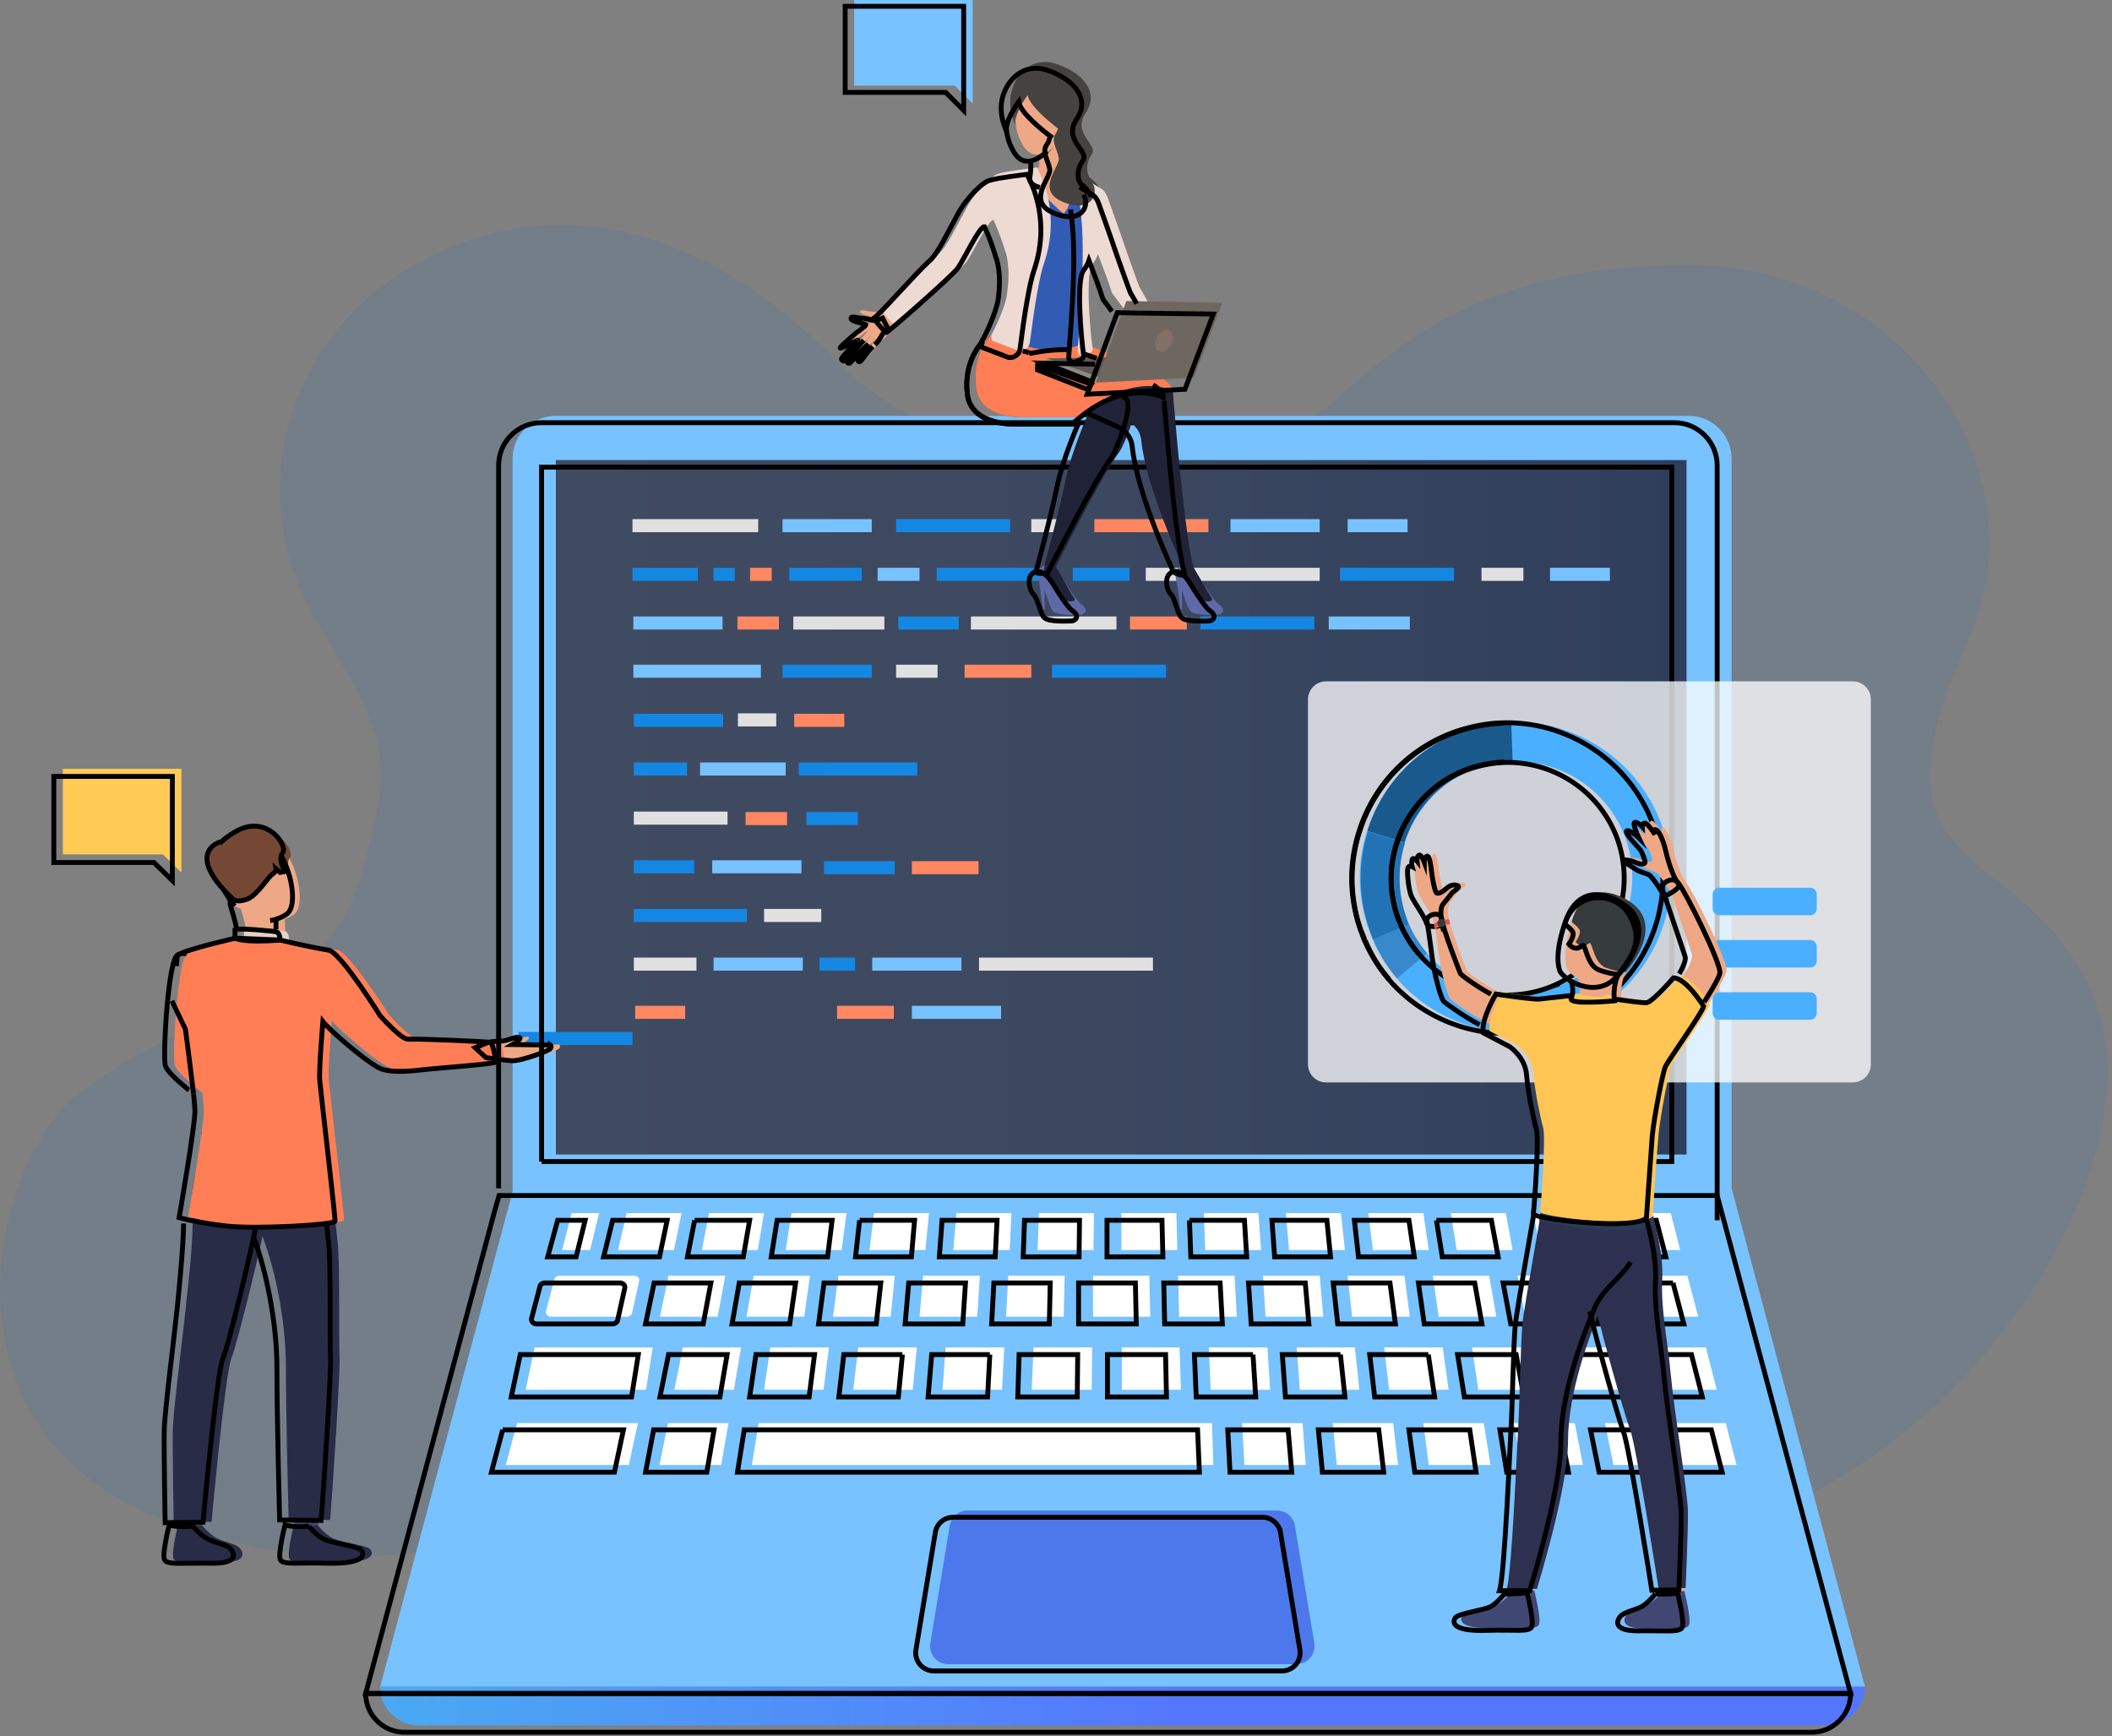 <svg xmlns="http://www.w3.org/2000/svg" width="433" height="356" fill="none"><rect width="100%" height="100%" fill="#808080" stroke="none"/><path opacity=".15" d="M94.69 49.833c38.194-14.171 69.04 15.675 79.632 27.098 34.781 26.461 61.257 30.005 90.202 12.203 15.609-9.6 29.134-34.855 82.098-34.812 42.944.034 72.992 41.715 56.719 77.446-22.944 50.379 11.229 39.05 25.708 72.165 20.48 46.84-66.449 155.704-152.287 94.479-78.478-55.975-159.347 51.874-247.651 11.268-43.188-19.859-30.21-72.824-12.337-86.01 25.216-18.603 48.995-17.73 56.816-42.955 7.827-25.245 5.759-29.682-9.023-53.997-14.982-24.642-7.107-63.072 30.122-76.885z" fill="#2D73B4"></path><path d="M105.184 270.336H355.01V94.054c0-4.804-3.881-8.777-8.778-8.777H113.869c-4.804 0-8.777 3.88-8.777 8.777v176.282h.092z" fill="#78C2FF"></path><path d="M113.961 236.706h231.81V94.331h-231.81v142.375z" fill="url(#paint0_linear)"></path><path d="M129.668 211.575h-23.375v2.68h23.375v-2.68z" fill="#1487E3"></path><path d="M43.467 201.782s-1.016 14.782 1.848 16.63c1.848 1.109 9.054 4.897 8.87 5.544-.185.739-4.066 6.282-4.066 6.282s-13.858-9.146-14.32-12.011c-.462-2.771.646-21.711 2.587-22.543 1.385-.647 2.217-.092 3.972 1.201 2.495 1.848 1.11 4.897 1.11 4.897z" fill="#FF7E55"></path><path d="M41.804 309.694s-.462 2.957-.462 3.419c-.092.462-4.804-.277-4.804-.277l-.37-3.604c0 .093 5.082 0 5.636.462z" fill="#424773"></path><path d="M41.434 312.743s1.479 1.848 2.957 2.587c1.478.832 3.788 1.109 4.62 1.941.646.554 2.31 3.141-3.789 3.049-6.005-.093-8.961.369-9.608-.647-.647-1.016.924-7.207.924-7.207s1.386.555 4.897.277z" fill="#292C47"></path><path d="M65.64 309.694s-.461 2.957-.461 3.419c-.092.462-4.804-.277-4.804-.277l-.37-3.604c-.092.093 4.99 0 5.636.462z" fill="#424773"></path><path d="M65.179 312.743s1.478 1.848 2.956 2.587c1.479.832 6.837 1.479 7.669 2.218.647.554 1.663 2.956-6.837 2.772-6.005-.185-8.962.369-9.609-.647-.646-1.016.924-7.207.924-7.207s1.386.647 4.897.277zM43.56 232.64s-4.435 7.114-4.158 13.489c.37 6.375-.37 13.305-1.109 19.957-.739 7.484-2.771 23.005-2.864 26.978-.092 3.973.185 19.033.185 19.033l7.76-.093s2.772-30.396 4.066-33.538c1.293-3.141 6.837-25.962 7.022-28.456.184-2.495-10.903-17.37-10.903-17.37z" fill="#292C47"></path><path d="M67.027 233.564s1.755 17.462 2.217 21.343c.462 3.88.185 20.972.37 23.374.185 2.495-1.479 28.364-1.94 33.354l-8.5-.093s-.555-20.973-.555-31.228c0-10.163-2.587-22.081-5.636-28.826-2.956-6.745-9.885-6.929-11.733-19.402 0 .185 23.282-2.495 25.777 1.478z" fill="#292C47"></path><path d="M48.271 172.771s5.36-3.511 9.055.277c3.695 3.788 5.543 12.75 2.864 14.506-2.68 1.755-7.207 2.217-9.424-.185-2.125-2.402-4.435-6.098-4.99-8.777-.554-2.68 1.11-4.712 2.495-5.821z" fill="#EEA886"></path><path d="M58.434 188.2s-.092 3.696.37 4.528c.37.831-7.76.831-7.76.831s-.647-4.342-1.941-8.038c-1.293-3.696 9.331 2.679 9.331 2.679z" fill="#EEA886"></path><path d="M49.288 185.428s.739.739 2.956-.092c2.125-.924 4.158-4.527 5.082-5.082.831-.554.739-1.108.739-1.108l.831.739 1.017-.185s-1.571-2.495-.462-3.88c1.108-1.386-3.419-8.316-10.07-4.066 0 0-5.175 2.865-4.25 5.913.83 3.142 2.494 6.56 4.157 7.761z" fill="#754836"></path><path d="M59.266 192.636s0-1.479-.74-1.663c-.646-.185-7.575-.832-8.5-.462v1.755s1.664 1.016 9.24.37z" fill="#E2D2CA"></path><path d="M57.51 178.13c-.277-.462-1.94-1.663-2.032 0-.093 1.756 1.663 3.603 2.31 3.234.739-.37.37-2.033-.277-3.234z" fill="#EEA886"></path><path d="M46.7 173.695s-7.575 2.033 2.218 11.457l-2.217-11.457z" fill="#754836"></path><path d="M48.087 185.798c-1.756-2.309-3.326-5.173-3.788-7.298-.555-2.68 1.108-4.712 2.494-5.821 0 0 5.359-3.511 9.054.277 3.696 3.788 5.544 12.75 2.865 14.505-.924.647-2.125 1.109-3.327 1.294" fill="#EEA886"></path><path d="M48.087 185.798c-1.756-2.309-3.326-5.173-3.788-7.298-.555-2.68 1.108-4.712 2.494-5.821 0 0 5.359-3.511 9.054.277 3.696 3.788 5.544 12.75 2.865 14.505-.924.647-2.125 1.109-3.327 1.294" stroke="#000" stroke-miterlimit="10"></path><path d="M47.81 184.413s.739.739 2.956-.093c2.125-.924 4.158-4.527 5.081-5.081.832-.555.74-1.109.74-1.109l.831.739 1.016-.185s-1.57-2.494-.462-3.88c1.11-1.386-3.418-8.315-10.07-4.065 0 0-5.174 2.864-4.25 5.913.831 3.141 2.494 6.467 4.157 7.761z" fill="#754836" stroke="#000" stroke-miterlimit="10"></path><path d="M45.223 172.586s-7.576 2.033 2.217 11.457l-2.217-11.457z" fill="#754836"></path><path d="M45.223 172.586s-7.576 2.033 2.217 11.457" stroke="#000" stroke-miterlimit="10"></path><path d="M114.701 214.163l-7.761-.093c.646-.369 1.755-1.108 1.478-1.385-.37-.462-2.495.554-3.419.646-.831.093-2.217 0-3.233.37l-2.495 1.016 2.218 2.033s4.065.554 5.266.646c1.94.093 7.853-2.125 7.946-2.494.277-.554 0-.739 0-.739z" fill="#EEA886"></path><path d="M69.337 194.761c-4.897-.832-10.164-2.125-10.164-2.125l-9.146-.37s-8.408 1.848-11.734 3.326c-.277.185-.277 7.484-1.201 9.424l2.772 5.821s1.57 11.549 1.94 16.63c.185 2.31-3.234 21.989-3.234 21.989s3.696 1.109 9.978 1.756c6.283.646 21.897-.278 21.99-1.017.092-.739-3.05-27.532-3.142-28.918-.184-2.125.647-12.011.647-12.011 1.201 1.571 8.038 7.576 11.364 9.424 2.402 1.386 8.223.554 9.886.37 3.696-.37 13.951-1.109 14.136-1.479.185-.185-.555-3.973-1.017-4.065-.369-.092-13.581-.739-16.907-.647-1.386.093-5.728-4.804-5.728-4.804s-7.669-12.103-10.44-13.304z" fill="#FF7E55"></path><path d="M38.293 223.124c-2.402-1.94-4.25-3.788-4.434-4.804-.462-2.772.646-21.712 2.586-22.544.74-.369 1.294-.369 1.848-.185M38.755 223.494c-.185-.093-.37-.277-.462-.37M39.587 312.929s1.478 1.847 2.956 2.586c1.479.832 3.788 1.109 4.62 1.941.647.554 2.31 3.141-3.788 3.049-6.006-.093-8.962.369-9.609-.647-.647-1.016.924-7.207.924-7.207s1.386.555 4.897.278zM63.331 312.929s1.478 1.847 2.957 2.586c1.478.832 6.837 1.479 7.668 2.218.647.554 1.663 2.956-6.837 2.772-6.005-.185-8.962.369-9.608-.647-.647-1.016.923-7.207.923-7.207s1.386.555 4.897.278zM37.647 250.842c-.093 4.989-.647 10.255-1.11 15.337-.738 7.484-2.77 23.005-2.863 26.978-.093 3.973.184 19.033.184 19.033l7.761-.093s2.772-30.396 4.066-33.538c1.2-2.771 5.635-21.25 6.744-26.978" stroke="#000" stroke-miterlimit="10"></path><path d="M66.934 250.842c.185 1.848.37 3.326.462 4.158.462 3.88.185 20.972.37 23.375.185 2.494-1.478 28.364-1.94 33.353l-8.5-.093s-.555-20.972-.555-31.228c0-9.331-2.217-19.956-4.804-26.886M48.456 190.14c-.277-1.385-.739-2.956-1.2-4.434-.186-.647-.093-.924.276-1.109M56.587 188.293v2.218M57.418 192.728s0-1.478-.74-1.663c-.646-.185-7.667-.832-8.499-.462v1.755s1.663 1.017 9.24.37zM112.853 214.255l-7.761-.092c.647-.37 1.755-1.109 1.478-1.386-.369-.462-2.494.554-3.418.647-.832.092-2.218 0-3.234.369l-2.495 1.016 2.218 2.033s4.065.554 5.266.647c1.94.092 7.853-2.125 7.946-2.495.277-.554 0-.739 0-.739z" stroke="#000" stroke-miterlimit="10"></path><path d="M39.68 224.233c.091 1.293.276 2.402.276 3.418.185 2.31-3.234 21.989-3.234 21.989s3.696 1.109 9.979 1.756c6.282.647 21.896-.277 21.989-1.017.092-.739-3.05-27.532-3.141-28.918-.185-2.125.646-12.011.646-12.011 1.201 1.571 8.038 7.576 11.364 9.424 2.403 1.386 8.223.554 9.886.37 3.696-.37 13.951-1.109 14.136-1.479.185-.184-.554-3.972-1.016-4.065-.37-.092-13.582-.739-16.908-.646-1.386.092-5.728-4.805-5.728-4.805s-7.576-12.195-10.348-13.397c-4.897-.831-10.163-2.125-10.163-2.125l-9.147-.369s-7.483 1.663-11.087 3.049" stroke="#000" stroke-miterlimit="10"></path><path d="M35.244 205.2l2.772 5.821s1.016 7.669 1.663 13.212M37.092 195.499c-.185.093-.462.185-.647.277-.092.093-.184 1.017-.277 2.31" stroke="#000" stroke-miterlimit="10"></path><path d="M12.886 157.619h24.299v21.25l-3.789-3.696h-20.51v-17.554z" fill="#FFCB55"></path><path d="M11.038 159.19h24.299v21.342l-3.788-3.695H11.038V159.19z" stroke="#000" stroke-miterlimit="10"></path><path d="M355.01 243.635H105.277L77.929 345.82h304.428L355.01 243.635z" fill="#78C2FF"></path><path d="M114.701 261.559h15.336c.647 0 1.109.462 1.017 1.016l-1.478 6.652c-.093.37-.555.739-1.017.739h-15.614c-.647 0-1.109-.554-1.016-1.108l1.755-6.652c.093-.37.555-.647 1.017-.647zM137.059 261.559H148.7l-1.57 8.407h-11.826l1.755-8.407zM154.521 261.559h11.549l-1.201 8.407h-11.826l1.478-8.407zM171.891 261.559h11.548l-.831 8.407h-11.826l1.109-8.407zM189.26 261.559h11.641l-.554 8.407h-11.826l.739-8.407zM206.722 261.559h11.549l-.185 8.407H206.26l.462-8.407zM345.955 261.559h-17.462l1.941 8.407h17.739l-2.218-8.407zM322.765 261.559h-11.641l1.571 8.407h11.826l-1.756-8.407zM305.303 261.559h-11.549l1.201 8.407h11.827l-1.479-8.407zM287.934 261.559h-11.642l.924 8.407h11.826l-1.108-8.407zM270.564 261.559h-11.641l.554 8.407h11.826l-.739-8.407zM253.102 261.559h-11.549l.185 8.407h11.826l-.462-8.407zM224.092 261.559h11.548l.185 8.407h-11.733v-8.407zM109.619 276.249h24.207l-1.386 8.685h-24.669l1.848-8.685zM349.743 276.249h-30.027l1.756 8.685h30.489l-2.218-8.685zM313.711 276.249h-11.919l1.294 8.685h12.288l-1.663-8.685zM295.787 276.249h-12.011l1.016 8.685h12.196l-1.201-8.685zM277.771 276.249h-11.919l.647 8.685h12.196l-.924-8.685zM259.847 276.249h-12.011l.37 8.685h12.195l-.554-8.685zM106.016 291.771h24.761l-1.848 8.592h-25.223l2.31-8.592zM136.967 291.771h12.38l-1.478 8.592h-12.658l1.756-8.592zM155.537 291.771h92.946l.277 8.592h-94.608l1.385-8.592zM254.673 291.771h12.38l.647 8.592h-12.565l-.462-8.592zM273.244 291.771h12.38l1.016 8.592h-12.565l-.831-8.592zM291.814 291.771h12.381l1.385 8.592h-12.657l-1.109-8.592zM310.385 291.771h12.473l1.663 8.592h-12.658l-1.478-8.592zM329.048 291.771h24.761l2.217 8.592h-25.223l-1.755-8.592zM241.831 276.249h-11.826v8.685h12.103l-.277-8.685zM223.907 276.249h-12.011l-.37 8.685h12.288l.093-8.685zM205.891 276.249H193.88l-.647 8.685h12.196l.462-8.685zM187.967 276.249h-12.011l-1.016 8.685h12.195l.832-8.685zM169.95 276.249h-12.01l-1.294 8.685h12.196l1.108-8.685zM151.934 276.249h-11.918l-1.756 8.685h12.196l1.478-8.685zM115.255 256.292l1.94-7.576h5.636l-1.848 7.576h-5.728zM128.467 248.716h11.272l-1.571 7.576h-11.457l1.756-7.576zM145.374 248.716h11.272l-1.293 7.576h-11.457l1.478-7.576zM162.282 248.716h11.272l-1.017 7.576h-11.456l1.201-7.576zM179.19 248.716h11.271l-.739 7.576h-11.456l.924-7.576zM196.097 248.716h11.272l-.37 7.576H195.45l.647-7.576zM213.005 248.716h11.271l-.092 7.576h-11.457l.278-7.576zM229.912 248.716h11.272l.185 7.576h-11.457v-7.576zM246.82 248.716h11.179l.554 7.576h-11.456l-.277-7.576zM263.635 248.716h11.272l.831 7.576h-11.456l-.647-7.576zM280.542 248.716h11.272l1.109 7.576h-11.457l-.924-7.576zM297.45 248.716h11.272l1.386 7.576h-11.457l-1.201-7.576zM314.358 248.716h11.271l1.663 7.576h-11.456l-1.478-7.576zM331.265 248.716h11.272l1.94 7.576h-11.456l-1.756-7.576z" fill="#fff"></path><path d="M374.412 353.765H85.875c-4.435 0-7.946-3.603-7.946-7.946h304.428c0 4.343-3.603 7.946-7.945 7.946z" fill="url(#paint1_linear)"></path><path d="M265.483 312.836c-.277-1.756-1.848-3.142-3.696-3.142h-63.38c-1.848 0-3.419 1.294-3.696 3.142l-3.973 24.021a3.728 3.728 0 003.696 4.343h71.326a3.728 3.728 0 003.696-4.343l-3.973-24.021z" fill="#4D78EB"></path><path d="M352.053 250.195V95.44c0-4.805-3.88-8.777-8.777-8.777H111.005c-4.804 0-8.777 3.88-8.777 8.777v148.195" stroke="#000" stroke-miterlimit="10"></path><path d="M111.035 238.151h231.717V95.776H111.035v142.375zM101.396 248.347l-26.424 98.859h304.429l-27.348-102.092H102.32l-.924 3.233z" stroke="#000" stroke-miterlimit="10"></path><path d="M111.744 263.037h15.337c.647 0 1.109.462 1.016 1.016l-1.478 6.652c-.092.37-.554.739-1.016.739h-15.614c-.647 0-1.109-.554-1.017-1.108l1.756-6.652c.092-.37.554-.647 1.016-.647zM134.103 263.037h11.641l-1.571 8.407h-11.826l1.756-8.407zM151.565 263.037h11.548l-1.201 8.407h-11.826l1.479-8.407zM168.934 263.037h11.641l-.924 8.407h-11.826l1.109-8.407zM186.304 263.037h11.641l-.555 8.407h-11.826l.74-8.407zM203.765 263.037h11.549l-.184 8.407h-11.826l.461-8.407zM342.999 263.037h-17.37l1.848 8.407h17.739l-2.217-8.407zM319.809 263.037h-11.642l1.571 8.407h11.826l-1.755-8.407zM302.347 263.037h-11.549l1.201 8.407h11.826l-1.478-8.407zM284.977 263.037h-11.641l.924 8.407h11.826l-1.109-8.407zM267.608 263.037h-11.642l.555 8.407h11.826l-.739-8.407zM250.146 263.037h-11.549l.185 8.407h11.826l-.462-8.407zM221.135 263.037h11.641l.185 8.407h-11.826v-8.407zM106.663 277.727h24.206l-1.386 8.685h-24.668l1.848-8.685zM346.787 277.727H316.76l1.755 8.685h30.489l-2.217-8.685zM310.847 277.727h-12.011l1.386 8.685h12.195l-1.57-8.685zM292.83 277.727h-12.01l1.016 8.685h12.288l-1.294-8.685zM274.814 277.727h-11.918l.647 8.685h12.195l-.924-8.685zM256.89 277.727h-12.01l.369 8.685h12.196l-.555-8.685zM103.059 293.156h24.761l-1.848 8.685H100.75l2.309-8.685zM134.01 293.156h12.381l-1.479 8.685h-12.565l1.663-8.685zM152.581 293.156h92.945l.37 8.685h-94.701l1.386-8.685zM251.716 293.156h12.381l.739 8.685h-12.658l-.462-8.685zM270.287 293.156h12.381l1.016 8.685h-12.565l-.832-8.685zM288.858 293.156h12.472l1.294 8.685h-12.565l-1.201-8.685zM307.521 293.156h12.38l1.663 8.685h-12.657l-1.386-8.685zM326.091 293.156h24.761l2.217 8.685h-25.222l-1.756-8.685zM238.966 277.727h-11.918v8.685h12.103l-.185-8.685zM220.95 277.727h-12.011l-.277 8.685h12.196l.092-8.685zM202.934 277.727h-11.918l-.74 8.685h12.196l.462-8.685zM185.01 277.727h-12.011l-1.016 8.685h12.196l.831-8.685zM166.994 277.727h-12.011l-1.293 8.685h12.195l1.109-8.685zM149.07 277.727h-12.011l-1.755 8.685h12.288l1.478-8.685zM112.298 257.679l2.033-7.484h5.636l-1.848 7.484h-5.821zM125.603 250.195h11.179l-1.571 7.484h-11.456l1.848-7.484zM142.418 250.195h11.272l-1.294 7.484H140.94l1.478-7.484zM159.325 250.195h11.272l-.924 7.484h-11.549l1.201-7.484zM176.233 250.195h11.272l-.647 7.484h-11.457l.832-7.484zM193.141 250.195h11.271l-.369 7.484h-11.457l.555-7.484zM210.048 250.195h11.272l-.093 7.484h-11.456l.277-7.484zM226.956 250.195h11.271l.185 7.484h-11.456v-7.484zM243.863 250.195h11.272l.462 7.484H244.14l-.277-7.484zM260.771 250.195h11.271l.74 7.484h-11.457l-.554-7.484zM277.678 250.195h11.18l1.108 7.484H278.51l-.832-7.484zM294.493 250.195h11.272l1.386 7.484h-11.457l-1.201-7.484zM328.309 250.195h11.271l1.941 7.484h-11.457l-1.755-7.484zM371.455 355.151H82.918c-4.435 0-7.946-3.604-7.946-7.946h304.429c0 4.435-3.603 7.946-7.946 7.946zM262.526 314.221c-.277-1.755-1.848-3.141-3.695-3.141H195.45c-1.848 0-3.418 1.294-3.695 3.141l-3.973 24.022a3.726 3.726 0 003.695 4.342h71.326a3.727 3.727 0 003.696-4.342l-3.973-24.022z" stroke="#000" stroke-miterlimit="10"></path><path d="M155.445 106.434h-25.777v2.68h25.777v-2.68zM181.314 126.391h-18.663v2.679h18.663v-2.679z" fill="#E0E0E0"></path><path d="M196.559 126.391h-12.38v2.679h12.38v-2.679zM142.325 176.375h-12.38v2.679h12.38v-2.679z" fill="#1487E3"></path><path d="M228.896 126.391h-29.842v2.679h29.842v-2.679zM149.162 166.397h-19.217v2.679h19.217v-2.679zM168.38 186.352h-11.734v2.68h11.734v-2.68z" fill="#E0E0E0"></path><path d="M153.135 186.352h-23.19v2.68h23.19v-2.68z" fill="#1487E3"></path><path d="M142.787 196.331h-12.842v2.679h12.842v-2.679z" fill="#E0E0E0"></path><path d="M178.727 106.434h-18.293v2.68h18.293v-2.68z" fill="#78C2FF"></path><path d="M178.727 136.277h-18.293v2.679h18.293v-2.679z" fill="#1487E3"></path><path d="M159.141 146.255h-7.854v2.679h7.854v-2.679z" fill="#E0E0E0"></path><path d="M161.081 156.326h-17.554v2.679h17.554v-2.679z" fill="#78C2FF"></path><path d="M188.059 156.326H163.76v2.679h24.299v-2.679zM148.238 146.347h-18.293v2.68h18.293v-2.68zM140.847 156.326h-10.902v2.679h10.902v-2.679z" fill="#1487E3"></path><path d="M173.092 146.347h-10.256v2.68h10.256v-2.68zM140.478 206.216h-10.256v2.68h10.256v-2.68z" fill="#FF8761"></path><path d="M148.146 126.391h-18.293v2.679h18.293v-2.679zM164.315 176.375h-18.294v2.679h18.294v-2.679zM164.592 196.331h-18.294v2.679h18.294v-2.679zM197.113 196.331H178.82v2.679h18.293v-2.679zM155.999 136.277h-26.146v2.679h26.146v-2.679zM270.564 106.434h-18.293v2.68h18.293v-2.68zM205.244 206.216H186.95v2.68h18.294v-2.68zM288.581 106.434h-12.289v2.68h12.289v-2.68zM330.064 116.413h-12.288v2.679h12.288v-2.679z" fill="#78C2FF"></path><path d="M207.092 106.434h-23.375v2.68h23.375v-2.68zM298.097 116.413h-23.375v2.679h23.375v-2.679zM269.455 126.391h-23.374v2.679h23.374v-2.679zM239.059 136.277h-23.375v2.679h23.375v-2.679z" fill="#1487E3"></path><path d="M289.042 126.391h-16.63v2.679h16.63v-2.679z" fill="#78C2FF"></path><path d="M247.744 106.434h-23.375v2.68h23.375v-2.68zM211.434 136.277H197.76v2.679h13.674v-2.679zM200.624 176.559H186.95v2.68h13.674v-2.68z" fill="#FF8761"></path><path d="M220.026 106.434h-8.592v2.68h8.592v-2.68zM192.217 136.277h-8.5v2.679h8.5v-2.679zM312.325 116.413h-8.592v2.679h8.592v-2.679z" fill="#E0E0E0"></path><path d="M143.065 116.413h-13.397v2.679h13.397v-2.679zM175.864 166.489h-10.533v2.679h10.533v-2.679zM150.641 116.413h-4.343v2.679h4.343v-2.679z" fill="#1487E3"></path><path d="M270.564 116.413h-35.663v2.679h35.663v-2.679zM236.38 196.331h-35.663v2.679h35.663v-2.679z" fill="#E0E0E0"></path><path d="M158.217 116.413h-4.435v2.679h4.435v-2.679z" fill="#FF8761"></path><path d="M231.575 116.413h-11.641v2.679h11.641v-2.679z" fill="#1487E3"></path><path d="M243.309 126.391h-11.641v2.679h11.641v-2.679zM183.255 206.216h-11.642v2.68h11.642v-2.68z" fill="#FF8761"></path><path d="M216.885 116.413h-24.853v2.679h24.853v-2.679zM183.439 176.559h-14.505v2.68h14.505v-2.68zM175.309 196.331h-7.299v2.679h7.299v-2.679z" fill="#1487E3"></path><path d="M188.521 116.413h-8.592v2.679h8.592v-2.679z" fill="#78C2FF"></path><path d="M159.695 126.391h-8.5v2.679h8.5v-2.679zM161.358 166.489h-8.5v2.679h8.5v-2.679z" fill="#FF8761"></path><path d="M176.695 116.413H161.82v2.679h14.875v-2.679z" fill="#1487E3"></path><path opacity=".76" d="M379.863 221.923H271.858a3.707 3.707 0 01-3.696-3.696V143.39a3.706 3.706 0 013.696-3.695h108.005a3.706 3.706 0 013.695 3.695v74.837a3.706 3.706 0 01-3.695 3.696z" fill="#fff"></path><path d="M371.086 187.646h-18.571c-.832 0-1.386-.647-1.386-1.386v-2.864c0-.831.647-1.386 1.386-1.386h18.571c.831 0 1.385.647 1.385 1.386v2.864c0 .739-.554 1.386-1.385 1.386zM371.086 198.364h-18.571c-.832 0-1.386-.647-1.386-1.386v-2.864c0-.832.647-1.386 1.386-1.386h18.571c.831 0 1.385.647 1.385 1.386v2.864c0 .739-.554 1.386-1.385 1.386zM371.086 209.081h-18.571c-.832 0-1.386-.647-1.386-1.386v-2.864c0-.832.647-1.386 1.386-1.386h18.571c.831 0 1.385.647 1.385 1.386v2.864c0 .739-.554 1.386-1.385 1.386zM340.689 169.168c-4.804-13.304-17.554-21.527-30.951-21.157-3.234.092-6.56.739-9.793 1.848-9.794 3.51-16.816 11.271-19.68 20.51-2.032 6.375-2.032 13.397.37 20.234.277.647.462 1.293.739 1.94 1.293 2.957 2.957 5.636 4.897 7.946 8.315 9.793 22.174 13.951 35.016 9.331 16.723-5.82 25.315-24.021 19.402-40.652zm-21.897 33.261a23.875 23.875 0 01-26.239-7.022c-1.478-1.755-2.771-3.788-3.695-5.913-.185-.462-.37-1.016-.555-1.478-1.847-5.081-1.847-10.348-.277-15.152 2.125-6.929 7.391-12.75 14.783-15.337a25.467 25.467 0 017.299-1.386c10.07-.277 19.587 5.821 23.19 15.799 4.342 12.38-2.125 26.054-14.506 30.489z" fill="#4AAFFF"></path><path d="M287.934 172.771l-7.576-2.403c2.864-9.239 9.886-17 19.679-20.51 3.234-1.109 6.56-1.756 9.793-1.848l.278 7.945a25.5 25.5 0 00-7.299 1.386c-7.484 2.68-12.75 8.593-14.875 15.43z" fill="#1A598C"></path><path d="M288.858 189.494l-7.299 3.142c-.277-.647-.555-1.294-.739-1.941a31.66 31.66 0 01-.37-20.233l7.576 2.402c-1.478 4.804-1.478 10.07.277 15.152.093.462.278.924.555 1.478z" fill="#2273B5"></path><path d="M286.455 200.581a27.93 27.93 0 01-4.896-7.946l7.299-3.141c.924 2.218 2.217 4.158 3.695 5.913l-6.098 5.174z" fill="#3788CC"></path><path d="M339.026 169.353c-4.804-13.304-17.554-21.527-30.951-21.157-3.234.092-6.56.739-9.793 1.847-9.794 3.511-16.816 11.272-19.68 20.511-2.032 6.375-2.032 13.397.37 20.234.277.647.462 1.293.739 1.94 1.293 2.957 2.956 5.636 4.897 7.946 8.315 9.793 22.174 13.951 35.016 9.331 16.723-5.82 25.407-24.022 19.402-40.652zm-21.897 33.261a23.878 23.878 0 01-26.239-7.022c-1.478-1.755-2.771-3.788-3.695-5.913-.185-.462-.37-1.016-.555-1.478-1.848-5.082-1.848-10.348-.277-15.152 2.125-6.93 7.391-12.75 14.783-15.337a25.433 25.433 0 017.299-1.386c10.07-.277 19.586 5.821 23.19 15.799 4.342 12.38-2.125 26.054-14.506 30.489z" stroke="#000" stroke-miterlimit="10"></path><path d="M278.695 170.646c2.864-9.239 9.886-17 19.679-20.511 3.234-1.109 6.56-1.755 9.793-1.848M308.352 156.233a25.507 25.507 0 00-7.299 1.386c-7.299 2.587-12.565 8.5-14.782 15.337M279.803 192.635c-.277-.554-.462-1.201-.739-1.755-2.402-6.745-2.402-13.859-.369-20.234M286.27 172.956a24.312 24.312 0 00.278 15.152c.092.277.184.555.277.739M284.792 200.766a27.925 27.925 0 01-4.896-7.945M287.195 189.679c.923 2.218 2.217 4.158 3.695 5.913" stroke="#000" stroke-miterlimit="10"></path><path d="M321.379 198.825s-1.57-2.679.924-9.978c2.403-7.022 10.533-6.375 13.12-1.848 2.587 4.527 1.755 7.299-2.125 12.288-3.788 5.082-10.348 1.848-11.919-.462zM340.412 323.369s.37 2.956.462 3.418c.092.462 4.527-.277 4.527-.277l.37-3.511c-.093-.092-4.805-.092-5.359.37z" fill="#EEA886"></path><path d="M340.782 326.325s-1.386 1.755-2.772 2.587c-1.386.739-3.511 1.109-4.343 1.94-.554.554-2.125 3.049 3.511 3.049 5.636-.092 8.408.37 9.055-.647.646-.924-.924-7.114-.924-7.114s-1.294.462-4.527.185z" fill="#414773"></path><path d="M309.461 323.369s.37 2.956.462 3.418c.092.462 4.527-.277 4.527-.277l.37-3.511c0-.092-4.805-.092-5.359.37z" fill="#EEA886"></path><path d="M309.923 326.325s-1.386 1.755-2.772 2.587c-1.386.739-6.375 1.386-7.206 2.217-.555.555-1.571 2.957 6.467 2.68 5.636-.185 8.408.369 9.054-.647.647-.924-.923-7.114-.923-7.114s-1.848.462-4.62.277z" fill="#414773"></path><path d="M338.841 249.363s2.31 7.114 1.941 13.212c-.278 6.098 1.201 12.843 1.755 19.218.647 7.114 3.418 24.021 3.511 27.809.092 3.788-.462 15.984-.462 15.984l-5.544.092s-4.619-29.472-5.82-32.521c-1.201-3.049-7.207-24.484-7.391-26.886 0-2.402 12.01-16.908 12.01-16.908z" fill="#2D314F"></path><path d="M315.928 248.624s-3.326 18.755-3.788 22.543c-.369 3.788-.646 18.109-.831 20.511-.185 2.31-1.294 30.674-2.402 34.093h6.19s6.375-20.604 6.375-30.305 4.157-21.157 6.929-27.625c2.679-6.467 8.87-6.559 10.625-18.478-.185 0-20.88-4.527-23.098-.739z" fill="#2D314F"></path><path d="M323.597 200.765s.739 2.033 0 3.511c-.739 1.478 8.869.554 8.869.554s-.462-2.956.832-5.451c1.293-2.494-9.701 1.386-9.701 1.386z" fill="#EEA886"></path><path d="M339.303 250.841s-3.418 3.511-23.744-.554l.277-1.756 23.005.832.462 1.478z" fill="#2B3B57"></path><path d="M322.119 204.646s-3.511.369-4.528.554c-1.016.185-7.853-1.201-9.239-1.386-1.386-.185-7.391-4.25-7.576-4.712-.185-.462-3.603-9.147-3.788-11.087-.185-1.848-3.326-.924-3.049.37.462 2.402 1.109 8.315 1.479 9.978.369 1.848 1.385 6.005 2.032 6.56.554.554 5.913 4.619 11.179 6.375 5.267 1.755 9.24 4.25 9.24 4.25h25.869s10.071-14.413 10.255-16.538c.185-2.125-7.021-16.631-8.5-18.386-1.478-1.848-3.51.554-3.51.554s4.342 12.75 4.896 14.506c.555 1.847-5.081 9.793-6.559 9.793-1.571 0-5.544-.462-7.299-.554-1.756-.093-3.604-.832-3.604-.832l-7.298.555z" fill="#EEA886"></path><path d="M310.939 214.255s3.141 2.125 3.419 5.728c.277 3.603 1.478 9.331 2.032 11.272.555 1.94-.462 16.168-.647 17.184-.184 1.017 20.049 3.419 23.098 1.017 0 0 .832-13.212 1.201-17 .37-3.788 2.125-12.843 2.68-14.136.554-1.201 7.576-11.087 7.853-12.38 0 0-3.603-5.821-6.19-5.821 0 0-4.158 4.804-5.451 5.081-1.386.185-9.609-1.293-9.609-1.293s-.924 1.201-5.728-.185c0 0-5.729.647-6.652.739-1.109.185-8.962-1.016-8.962-1.016s-3.142 5.266-2.587 7.946l5.543 2.864z" fill="#FFC655"></path><path d="M297.173 189.216s-.739-3.326.185-4.342c.462-.554 1.663-2.033 1.755-2.217.093-.185 1.386-.924 1.386-1.294 0-.369-1.201-.739-2.31.185-1.108 1.016-1.755 1.201-2.125 1.109-.462-.093-1.016-3.696-1.108-4.527-.093-.924-.37-3.234-.924-3.049-.555.184-.555 1.201-.555 1.201s-.646-1.756-1.108-1.386c-.462.369-.37 1.201-.37 1.201s-.831-1.016-1.016-.277c-.185.739 0 1.386 0 1.386s-.832-.462-.924.646c-.093 1.109.277 4.435.831 5.544.555 1.201 2.772 4.25 3.049 5.451.277 1.201 3.234.369 3.234.369zM342.722 183.304s-2.403-4.065-3.234-4.435c-.832-.37-1.94-.554-2.957-1.293-1.016-.74-2.309-1.294-2.309-1.571.092-.277 1.293-.185 2.587.369 1.293.555 1.847.278 1.94 0 .092-.277-.647-2.309-1.109-2.771-.369-.462-3.141-3.234-2.679-3.696.462-.37 2.217 1.109 2.494 1.386 0 0-1.385-2.957-.831-3.141.554-.185 1.57.924 1.57.924s-.092-2.587 2.587 1.57c0 0-.554-1.386.278-.924.831.462 1.663 3.049 1.94 4.343.277 1.293 1.478 5.451 2.494 6.467 1.017 1.109-2.771 2.772-2.771 2.772z" fill="#EEA886"></path><path d="M333.298 199.287s-1.294.093-3.973-.831c-2.679-.924-2.864-5.636-3.511-5.082-1.201 1.109-2.31.37-2.772-.277 0 0 1.294-1.755.739-2.587-.646-.831-1.57-1.478-1.57-1.478s1.94-9.147 10.532-4.989c10.071 4.897.555 15.244.555 15.244z" fill="#353A3D"></path><path d="M319.901 199.287s-1.57-2.679.924-9.978c2.402-7.022 10.533-6.375 13.12-1.848 2.587 4.527 1.755 7.299-2.125 12.288-3.788 5.082-10.348 1.848-11.919-.462zM339.396 326.787s-1.386 1.756-2.772 2.587c-1.386.739-3.511 1.109-4.342 1.94-.555.555-2.125 3.049 3.511 3.049 5.635-.092 8.407.37 9.054-.646.647-.924-.924-7.114-.924-7.114s-1.386.369-4.527.184zM308.445 326.787s-1.386 1.755-2.772 2.587c-1.386.739-6.375 1.386-7.207 2.217-.554.555-1.57 2.957 6.468 2.68 5.636-.185 8.407.369 9.054-.647.647-.924-.924-7.114-.924-7.114s-1.755.369-4.619.277zM336.901 250.472c.37-.462.554-.739.554-.739s2.31 7.114 1.941 13.212c-.278 6.098 1.201 12.842 1.755 19.217.647 7.114 3.418 24.022 3.511 27.81.092 3.788-.462 15.984-.462 15.984l-5.544.092s-4.619-29.473-5.82-32.522c-1.016-2.587-5.451-18.478-6.93-24.668" stroke="#000" stroke-miterlimit="10"></path><path d="M314.45 248.994s-3.326 18.755-3.788 22.543c-.37 3.788-.647 18.109-.831 20.511-.185 2.31-1.294 30.674-2.403 34.092h6.191s6.375-20.603 6.375-30.304c0-9.701 4.157-21.157 6.929-27.625 1.755-4.157 4.897-5.636 7.391-9.424M322.119 201.135s.739 2.033 0 3.511c-.74 1.478 8.869.554 8.869.554s-.462-2.956.832-5.451M349.374 205.477c1.755-2.772 3.141-5.174 3.234-6.005.184-2.125-7.022-16.631-8.5-18.386-1.479-1.848-3.511.554-3.511.554s4.342 12.75 4.897 14.506c.184.646-.37 2.032-1.202 3.51M305.673 203.814c-2.217-1.108-6.19-3.88-6.283-4.25-.184-.462-3.603-9.146-3.788-11.087-.184-1.848-3.326-.924-3.049.37.462 2.402 1.109 8.315 1.479 9.978.369 1.848 1.386 6.006 2.032 6.56.462.369 3.604 2.772 7.299 4.712M337.548 249.733c.092-1.385.924-13.304 1.201-16.907.369-3.788 2.125-12.842 2.679-14.136.555-1.201 7.576-11.087 7.853-12.38 0 0-3.603-5.821-6.19-5.821 0 0-4.157 4.804-5.451 5.082-.831.092-4.065-.37-6.56-.74" stroke="#000" stroke-miterlimit="10"></path><path d="M314.45 248.994c1.571 1.109 20.049 3.142 23.006.832v-.092" stroke="#000" stroke-miterlimit="10"></path><path d="M322.303 204.092s-5.728.647-6.652.739c-1.108.185-8.962-1.016-8.962-1.016s-3.141 5.266-2.587 7.946l5.451 2.864s3.142 2.125 3.419 5.728c.277 3.603 1.478 9.332 2.032 11.272.555 1.94-.461 16.168-.646 17.185 0 .092 0 .092.092.184M295.695 189.678s-.739-3.326.184-4.342c.462-.554 1.663-2.033 1.756-2.217.092-.185 1.386-.924 1.386-1.294 0-.369-1.201-.739-2.31.185-1.109 1.016-1.755 1.201-2.125 1.109-.462-.093-1.016-3.696-1.109-4.528-.092-.923-.369-3.233-.924-3.048-.554.184-.554 1.201-.554 1.201s-.647-1.756-1.109-1.386c-.462.369-.369 1.201-.369 1.201s-.832-1.016-1.017-.277c-.184.739 0 1.386 0 1.386s-.831-.462-.923.646c-.093 1.109.277 4.435.831 5.544.554 1.201 2.772 4.25 3.049 5.451.37 1.201 3.234.369 3.234.369zM341.244 183.766s-2.403-4.066-3.234-4.435c-.832-.37-1.94-.554-2.957-1.294-1.016-.739-2.309-1.293-2.309-1.57.092-.277 1.293-.185 2.586.369 1.294.555 1.848.278 1.941 0 .092-.277-.647-2.309-1.109-2.771-.37-.462-3.141-3.234-2.679-3.696.462-.37 2.217 1.109 2.494 1.386 0 0-1.386-2.957-.831-3.141.554-.185 1.57.923 1.57.923s-.092-2.587 2.587 1.571c0 0-.554-1.386.277-.924.832.462 1.664 3.049 1.941 4.343.277 1.293 1.478 5.451 2.494 6.467 1.109 1.109-2.771 2.772-2.771 2.772zM331.912 199.749s-1.293.093-3.973-.831c-2.679-.924-2.864-5.636-3.511-5.082-1.201 1.109-2.309.37-2.771-.277 0 0 1.293-1.755.739-2.587-.647-.831-1.571-1.478-1.571-1.478s1.94-9.147 10.533-4.989c10.07 4.896.554 15.244.554 15.244z" stroke="#000" stroke-miterlimit="10"></path><path d="M296.988 188.477s-2.032.093-2.956.924c0 0-.093.555.184 1.017 0 0 1.756-.832 3.049-.924 0-.093 0-.832-.277-1.017z" fill="#E55353"></path><path d="M296.293 189.578a.83.83 0 10-1.532-.647.831.831 0 101.532.647z" fill="#353A3D"></path><path d="M245.803 118.261s2.865 4.804 4.066 5.636c1.663 1.108.646 2.125-.185 2.125-.739 0-4.712.277-5.636-.74-.924-1.016-1.293-3.972-2.125-4.712-.832-.739-1.663-3.88.37-4.619 1.847-.647 3.51 2.31 3.51 2.31z" fill="#6069A8"></path><path d="M244.602 116.136s3.234 5.635 3.788 6.467c.555.832-1.016.832-2.032.462-1.016-.37-3.511-4.435-3.881-5.174-.462-.924-.092-1.848-.092-1.848l2.217.093z" fill="#202338"></path><path d="M241.276 119.184l.739 5.728h.37l-.092-4.157-1.017-1.571zM217.624 118.26s2.864 4.805 4.065 5.636c1.663 1.109.647 2.125-.184 2.125-.74 0-4.712.277-5.636-.739-.832-1.016-1.294-3.973-2.125-4.712-.832-.739-1.663-3.973.369-4.619 1.848-.555 3.511 2.309 3.511 2.309z" fill="#6069A8"></path><path d="M216.515 116.136s3.049 5.635 3.696 6.467c.554.832-1.016.832-2.032.462-1.017-.37-3.511-4.435-3.881-5.174-.462-.924-.092-1.848-.092-1.848l2.309.093z" fill="#202338"></path><path d="M213.005 119.184l.831 5.728h.37l-.093-4.157-1.108-1.571z" fill="#6069A8"></path><path d="M204.967 74.375l25.777 11.734s2.864.923 3.233 4.157c1.017 9.978 8.5 25.777 8.5 25.777 2.403 1.201 2.218.185 2.218.185-1.478-4.804-3.326-24.76-3.973-32.799-.185-1.663-.185-2.864-.277-3.234 0-.277-.277-.554-.739-.923-3.511-2.865-18.109-8.778-18.109-8.778-10.995-.462-16.63 3.88-16.63 3.88z" fill="#202338"></path><path d="M200.07 79.364c.831 6.93 10.717 6.19 10.717 6.19h12.011s-3.141 7.022-4.342 12.935c-1.294 6.282-4.343 17.462-4.343 17.462s.185.369 2.403.185c0 0 9.423-18.848 13.027-23.56.739-1.016 3.049-6.56 3.418-9.886.093-1.109.093-1.94-.369-2.31-.462-.37-1.386-1.016-2.68-1.848-3.788-2.402-10.348-6.005-13.951-6.837-4.897-1.108-12.657-3.14-12.657-3.14s-3.973 3.88-3.234 10.809z" fill="#202338"></path><path d="M208.293 25.777s-1.848-3.418-.924-7.022c.924-3.603 4.25-7.298 9.239-5.635 4.989 1.663 8.962 5.543 6.005 9.978-2.956 4.435 2.68 6.467 1.201 8.592-1.478 2.125-.924 4.342-.277 4.805.647.461 2.587 2.217 2.402 4.342-.184 2.032-9.608-6.098-9.608-6.098s-5.174-10.255-8.038-8.962z" fill="#464240"></path><path d="M223.352 69.478s-.739 3.603-19.956-.924c0 0 6.467-2.125 19.956.924z" fill="#EB4747"></path><path d="M203.211 69.57c-.277.555-.554 1.109-.924 1.663 7.022.185 14.044.37 21.065.647-1.108-3.695-.739-8.777-.554-12.565.277-4.712 2.864-7.946 2.587-12.658 1.386.185 1.663.278 3.049.462-2.125-6.097-2.864-9.054-9.516-11.364-2.125-.739-3.604-.924-5.913-.739-7.669.647-9.979.74-13.767 7.669 5.913.923 4.897 3.048 6.745 8.87.831 2.863 1.755 6.005 1.293 9.053-.462 2.957-4.065 6.283-4.065 8.962z" fill="#325BB3"></path><path d="M215.407 37.141c-3.141-.554-2.495-2.31-2.495-2.31s.185-1.016.185-2.217v-1.016c0-.555 0-1.017-.092-1.57-.278-2.126 5.728-.832 5.728-.832s-.37 4.25.462 5.543c.924 1.294-.647 3.049-3.788 2.402z" fill="#EEA886"></path><path d="M209.401 34.831s6.283 7.3 8.685 8.962c0 0 2.679-2.402 1.016-8.87 0 .093-3.048-1.478-9.701-.092zM209.586 17.277s-3.326 6.375 0 12.288c3.234 6.005 9.701-2.587 10.071-3.604.369-1.016 2.587-6.744-1.756-8.5-4.342-1.663-7.391-1.94-8.315-.184z" fill="#EEA886"></path><path d="M210.695 19.494s-2.218 2.957-2.495 5.174c0 0-.924-4.157 1.663-8.13 2.587-3.973 9.055-.185 9.886 1.386.832 1.57 3.419 2.956-.831 9.886-.093 0-7.761-5.36-8.223-8.316z" fill="#464240"></path><path d="M215.961 30.212s-.554 1.201-2.772 2.402v-1.016s1.479-.185 2.772-1.386z" fill="#A77860"></path><path d="M182.793 63.842s-1.571.74-2.31.37c-.739-.277-1.848-.37-2.217-.37-.462 0-2.033-.554-1.941.093 0 .554 2.495 1.016 2.957 1.2.462.185-1.478 1.294-1.663 1.756-.185.462 2.033 3.696 3.326 2.772 1.293-.924 1.94-2.68 2.217-2.864.278-.093.924-.647.924-.647l-1.293-2.31z" fill="#EEA886"></path><path d="M177.804 66.614s-3.696 3.049-3.696 3.418c-.092.37.092.647.462.37s3.603-2.864 3.603-2.864-3.695 4.342-3.788 4.62c-.092.184.277.554.462.461.185-.092 4.065-4.25 4.065-4.25s-3.418 4.066-3.418 4.343c0 .277.37.554.647.277s3.695-3.88 3.695-3.88-2.309 3.14-2.125 3.418c.093.185.37.554.924-.277.555-.832 2.125-2.587 2.125-2.587l-2.956-3.049z" fill="#EEA886"></path><path d="M221.597 85.554h-10.81s-9.978.832-10.717-6.19c-.832-6.93 3.234-10.81 3.234-10.81s5.266 1.386 9.793 2.495c2.31-.462 5.081-.832 8.315-.74 0 0 19.402 6.376 18.848 9.794.092 0-8.038-4.342-18.663 5.451z" fill="#FF7E55"></path><path d="M214.575 73.45l20.604-.276-10.441 5.266-10.163-4.99z" fill="#5E5853"></path><path d="M220.95 70.864s-4.619 1.755-10.255.185l-.277-2.125 11.641.647-1.109 1.293z" fill="#325BB3"></path><path d="M224.738 78.44l-10.163-3.973v-1.016l10.995 3.973-.832 1.016z" fill="#91887F"></path><path d="M220.95 71.88c-.092.74.739 1.294 1.386 1.016l1.201-.554c.37-.185.555-.554.462-.924-.462-3.141-1.571-15.244 0-17.277.554-.74.924-1.478 1.109-2.033 1.016 2.68 2.31 6.098 2.864 7.946l9.701 12.935 3.234.831c-4.065-9.793-7.299-14.967-7.299-14.967-.647-1.663-2.495-6.837-4.065-11.457-1.017-2.864-1.941-5.543-2.495-7.021-.277-.74-.739-1.386-1.386-1.756-1.478-.924-3.973-2.31-6.282-3.418-.093 0-.185-.093-.185-.093 4.25 6.468 2.587 24.854 1.755 36.772 0-.092 0-.092 0 0zM204.874 35.57c-1.386.185-4.804 3.511-6.652 6.93-2.125 3.88-4.157 8.222-5.821 9.608-2.956 2.68-11.086 12.011-11.456 11.734-.185-.093 2.217 2.772 2.587 2.956.185.093 13.397-11.456 14.69-13.212 1.201-1.663 4.435-8.592 5.451-8.5.093.185 1.294 2.68 2.402 6.468 0 .092 0 .092.093.185.739 2.587.739 5.45.277 8.592-.277 2.402-2.125 6.283-3.141 8.223-.093.185-.093.647 0 1.016.092.185.184.37.369.37l3.881 1.478.924.37c.646.277 1.385.092 1.847-.278.462-.277.739-.739.832-1.386.831-6.652 1.94-13.489 2.864-16.076 3.88-11.271-1.478-19.679-1.478-19.679s-6.468.74-7.669 1.201z" fill="#EDDAD3"></path><path d="M224.738 78.44l6.19-16.723 19.68.37-5.821 15.337-20.049 1.016z" fill="#6E6760"></path><path d="M240.129 70.625c.594-1.186.409-2.481-.412-2.892-.822-.411-1.969.218-2.562 1.404-.594 1.187-.409 2.481.412 2.892.822.411 1.969-.217 2.562-1.404z" fill="#807066"></path><path d="M216.423 23.56s1.294 1.94.092 3.695c-1.201 1.663.278 3.326.555 5.174.277 1.756-4.897 6.56.831 8.962 5.729 2.402 7.484-1.57 6.098-3.788-1.478-2.217-2.494-3.973-2.587-7.022-.185-3.14-1.201-8.038-4.989-7.021z" fill="#464240"></path><path d="M175.124 0h24.299v21.25l-3.695-3.696h-20.604V0z" fill="#78C2FF"></path><path d="M243.956 119.554s2.864 4.804 4.065 5.636c1.663 1.109.647 2.125-.185 2.125-.739 0-4.712.277-5.636-.739-.924-1.016-1.293-3.973-2.125-4.712-.831-.739-1.663-3.881.37-4.62 1.848-.646 3.511 2.31 3.511 2.31zM215.776 119.554s2.864 4.804 4.066 5.635c1.663 1.109.646 2.125-.185 2.125-.739 0-4.712.278-5.636-.739-.832-1.016-1.294-3.973-2.125-4.712-.832-.739-1.663-3.972.37-4.619 1.847-.555 3.51 2.31 3.51 2.31z" stroke="#000" stroke-miterlimit="10"></path><path d="M222.983 84.723l5.913 2.68s2.864.923 3.234 4.157c1.016 9.978 8.5 25.777 8.5 25.777 2.402 1.201 2.217.185 2.217.185-1.478-4.805-3.326-24.761-3.973-32.8-.092-1.015-.185-1.847-.185-2.494" stroke="#000" stroke-miterlimit="10"></path><path d="M201.548 69.94s-4.065 3.88-3.234 10.81c.832 6.929 10.718 6.19 10.718 6.19h12.011s-3.142 7.022-4.343 12.935c-1.293 6.282-4.342 17.462-4.342 17.462s.185.369 2.402.184c0 0 9.424-18.847 13.027-23.56.739-1.016 3.049-6.56 3.419-9.885.092-1.109.092-1.94-.37-2.31-.277-.277-.924-.647-1.663-1.201M206.814 26.978c-.092 0-.184.093-.369.093 0 0-1.848-3.419-.924-7.022s4.25-7.299 9.239-5.636c4.989 1.663 8.962 5.543 6.005 9.978-2.956 4.435 2.68 6.468 1.202 8.593-1.479 2.125-.924 4.342-.278 4.804.462.37 1.571 1.293 2.033 2.587M213.189 38.434c-2.679-.646-2.032-2.217-2.032-2.217s.185-1.016.185-2.217v-.555" stroke="#000" stroke-miterlimit="10"></path><path d="M206.26 25.315c0 1.756.37 3.696 1.478 5.636 1.848 3.419 4.712 2.125 6.93.092" stroke="#000" stroke-miterlimit="10"></path><path d="M215.776 28.272c-2.217-1.663-6.559-5.174-6.929-7.392 0 0-2.217 2.957-2.495 5.174 0 0-.092-.277-.092-.739M179.374 70.679c1.017-.924 1.571-2.402 1.848-2.495.277-.092.924-.646.924-.646l-1.201-2.31s-1.571.74-2.31.37c-.739-.278-1.848-.37-2.217-.37-.462 0-2.033-.554-1.94.092 0 .555 2.494 1.017 2.956 1.201.37.185-.924.924-1.478 1.479" stroke="#000" stroke-miterlimit="10"></path><path d="M175.956 67.907s-3.696 3.05-3.696 3.419c-.092.37 3.881-1.848 3.603-1.571" stroke="#000" stroke-miterlimit="10"></path><path d="M175.771 69.755s-3.141 3.419-3.234 3.788c-.092.185.278.554.462.462.185-.092 4.066-4.25 4.066-4.25s-3.419 4.065-3.419 4.343c0 .277.37.554.647.277.277-.278 3.695-3.88 3.695-3.88s-2.309 3.14-2.125 3.418c.093.184.37.554.924-.278.555-.831 2.125-2.586 2.125-2.586M222.428 72.62c.74.277 1.479.554 2.403.83M210.972 72.342c.092 0 .277.093.37.093 2.309-.462 5.081-.832 8.315-.74M209.678 71.973c.462.092.924.184 1.294.37M236.38 78.902c1.385.924 2.217 1.848 2.125 2.587 0 0-8.131-4.343-18.663 5.45h-10.81s-9.978.832-10.718-6.19c-.831-6.929 3.234-10.81 3.234-10.81M223.722 74.652h.739" stroke="#000" stroke-miterlimit="10"></path><path d="M223.537 78.162l-9.424-3.695 9.609.185M223.26 79.457l-.37.369-10.163-3.973v-1.016l10.995 3.973-.462.647zM233.053 62.271c-.831-1.478-1.293-2.217-1.293-2.217-.647-1.663-2.495-6.837-4.065-11.457-1.017-2.864-1.94-5.543-2.495-7.021-.277-.74-.739-1.386-1.386-1.756-.646-.37-1.57-.924-2.494-1.478M219.472 42.962c1.386 8.5.277 21.25-.37 30.212-.092.739.739 1.293 1.386 1.016l1.201-.555c.37-.184.555-.554.462-.923-.462-3.142-1.57-15.245 0-17.278.555-.739.924-1.478 1.109-2.032 1.016 2.68 2.31 6.098 2.864 7.945l1.848 2.495M201.363 69.847s0 .093-.092.093c-.092.185-.092.647 0 1.016.092.185.185.37.369.37l3.881 1.478.924.37c.647.277 1.386.092 1.848-.278.462-.277.739-.739.831-1.386.832-6.652 1.94-13.489 2.864-16.076 3.881-11.271-1.478-19.679-1.478-19.679s-6.283.74-7.484 1.201c-1.386.185-4.804 3.511-6.652 6.93-2.125 3.88-4.157 8.222-5.82 9.608-2.957 2.68-11.087 12.011-11.457 11.734-.185-.093 2.217 2.772 2.587 2.956.185.093 13.397-11.456 14.69-13.212 1.201-1.663 4.435-8.592 5.451-8.5.093.185 1.294 2.68 2.402 6.468 0 .092 0 .092.093.185.739 2.587.739 5.45.277 8.592-.462 2.31-2.125 6.19-3.234 8.13z" stroke="#000" stroke-miterlimit="10"></path><path d="M233.515 64.196l15.245.184-5.821 15.43-20.049 1.016 5.636-15.337" stroke="#000" stroke-miterlimit="10"></path><path d="M228.526 65.489l.555-1.386 4.434.092M215.13 28.255c0 .462-.185.924-.462 1.294-1.201 1.663.277 3.326.554 5.174.277 1.755-4.897 6.56.832 8.962 5.728 2.402 7.483-1.571 6.097-3.788M173.276 1.293h24.299v21.343l-3.695-3.696h-20.604V1.293z" stroke="#000" stroke-miterlimit="10"></path><defs><linearGradient id="paint0_linear" x1="113.991" y1="165.545" x2="345.735" y2="165.545" gradientUnits="userSpaceOnUse"><stop stop-color="#404B61"></stop><stop offset=".486" stop-color="#3C4860"></stop><stop offset="1" stop-color="#2F3E5C"></stop></linearGradient><linearGradient id="paint1_linear" x1="-63.176" y1="349.777" x2="241.238" y2="349.777" gradientUnits="userSpaceOnUse"><stop stop-color="#40D5E6"></stop><stop offset="1" stop-color="#57F"></stop></linearGradient></defs></svg>
